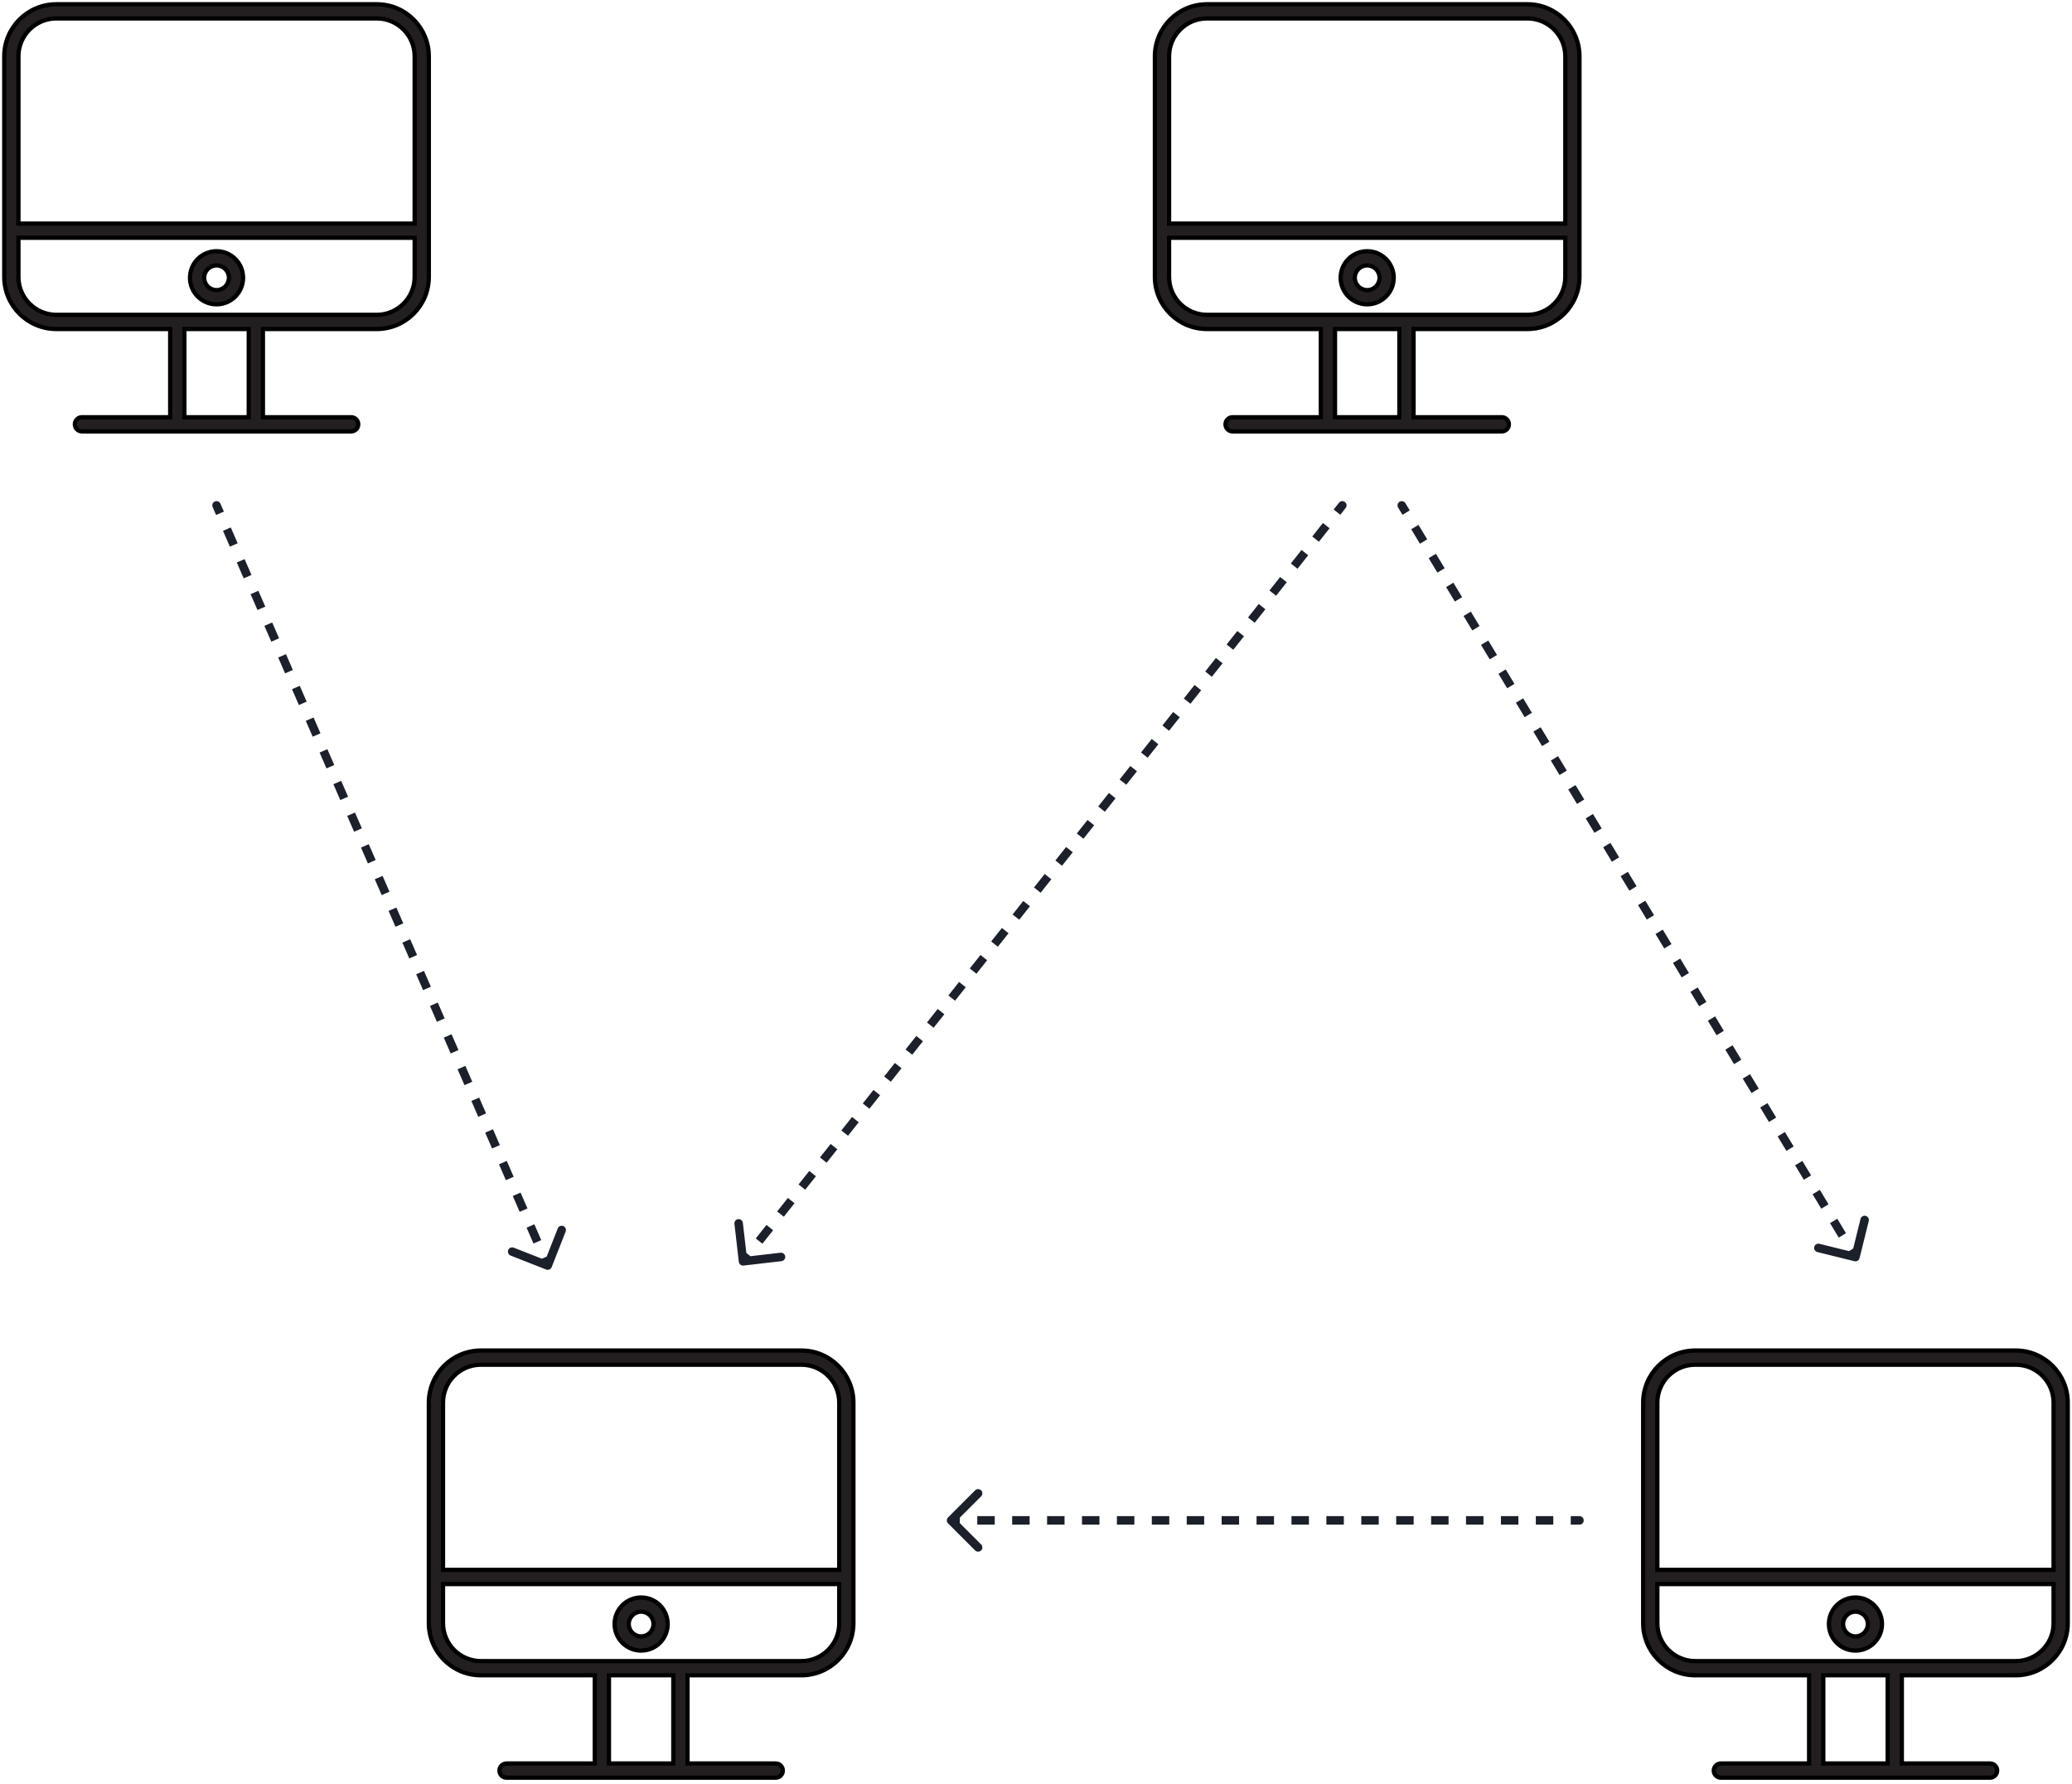 <?xml version="1.0"?>
<svg width="488" height="420" viewBox="0 0 488 420" fill="none" xmlns="http://www.w3.org/2000/svg"> <path d="M88.74 1H13.266C6.503 1 1 6.503 1 13.266V65.209C1 71.971 6.502 77.473 13.266 77.473H40.081V98.24H19.297C18.373 98.24 17.625 98.988 17.625 99.911C17.625 100.835 18.373 101.583 19.297 101.583H41.752H60.252H82.708C83.632 101.583 84.379 100.835 84.379 99.911C84.379 98.988 83.632 98.24 82.708 98.24H61.924V77.473H88.739C95.499 77.473 101 71.971 101 65.209V13.266C101.001 6.503 95.501 1 88.74 1ZM13.266 4.342H88.74C93.658 4.342 97.659 8.346 97.659 13.266V52.651H4.344V13.266C4.344 8.344 8.346 4.342 13.266 4.342ZM58.582 98.24H43.424V77.473H58.582V98.24ZM88.74 74.13H60.254H41.753H13.267C8.347 74.13 4.344 70.128 4.344 65.209V55.994H97.659V65.209C97.659 70.128 93.658 74.13 88.74 74.13Z" fill="#231F20" stroke="black"></path> <path d="M51.003 59.152C47.552 59.152 44.746 61.957 44.746 65.404C44.746 68.852 47.552 71.657 51.003 71.657C54.451 71.657 57.255 68.852 57.255 65.404C57.255 61.957 54.451 59.152 51.003 59.152ZM51.003 68.314C49.396 68.314 48.088 67.009 48.088 65.404C48.088 63.8 49.395 62.494 51.003 62.494C52.607 62.494 53.913 63.8 53.913 65.404C53.913 67.009 52.607 68.314 51.003 68.314Z" fill="#231F20" stroke="black"></path> <path d="M359.74 1H284.266C277.503 1 272 6.503 272 13.266V65.209C272 71.971 277.502 77.473 284.266 77.473H311.081V98.24H290.296C289.373 98.24 288.625 98.988 288.625 99.911C288.625 100.835 289.373 101.583 290.296 101.583H312.752H331.252H353.708C354.632 101.583 355.379 100.835 355.379 99.911C355.379 98.988 354.632 98.24 353.708 98.24H332.924V77.473H359.739C366.499 77.473 372 71.971 372 65.209V13.266C372.001 6.503 366.501 1 359.74 1ZM284.266 4.342H359.74C364.658 4.342 368.659 8.346 368.659 13.266V52.651H275.344V13.266C275.344 8.344 279.346 4.342 284.266 4.342ZM329.582 98.24H314.424V77.473H329.582V98.24ZM359.74 74.13H331.254H312.753H284.267C279.347 74.13 275.344 70.128 275.344 65.209V55.994H368.659V65.209C368.659 70.128 364.658 74.13 359.74 74.13Z" fill="#231F20" stroke="black"></path> <path d="M322.003 59.152C318.552 59.152 315.746 61.957 315.746 65.404C315.746 68.852 318.552 71.657 322.003 71.657C325.451 71.657 328.255 68.852 328.255 65.404C328.255 61.957 325.451 59.152 322.003 59.152ZM322.003 68.314C320.396 68.314 319.088 67.009 319.088 65.404C319.088 63.8 320.395 62.494 322.003 62.494C323.607 62.494 324.913 63.8 324.913 65.404C324.913 67.009 323.607 68.314 322.003 68.314Z" fill="#231F20" stroke="black"></path> <path d="M474.74 318H399.266C392.503 318 387 323.503 387 330.266V382.209C387 388.971 392.502 394.473 399.266 394.473H426.081V415.24H405.296C404.373 415.24 403.625 415.988 403.625 416.911C403.625 417.835 404.373 418.583 405.296 418.583H427.752H446.252H468.708C469.632 418.583 470.379 417.835 470.379 416.911C470.379 415.988 469.632 415.24 468.708 415.24H447.924V394.473H474.739C481.499 394.473 487 388.971 487 382.209V330.266C487.001 323.503 481.501 318 474.74 318ZM399.266 321.342H474.74C479.658 321.342 483.659 325.346 483.659 330.266V369.651H390.344V330.266C390.344 325.344 394.346 321.342 399.266 321.342ZM444.582 415.24H429.424V394.473H444.582V415.24ZM474.74 391.13H446.254H427.753H399.267C394.347 391.13 390.344 387.128 390.344 382.209V372.994H483.659V382.209C483.659 387.128 479.658 391.13 474.74 391.13Z" fill="#231F20" stroke="black"></path> <path d="M437.003 376.152C433.552 376.152 430.746 378.957 430.746 382.404C430.746 385.851 433.552 388.657 437.003 388.657C440.451 388.657 443.255 385.851 443.255 382.404C443.255 378.957 440.451 376.152 437.003 376.152ZM437.003 385.314C435.396 385.314 434.088 384.009 434.088 382.404C434.088 380.8 435.395 379.494 437.003 379.494C438.607 379.494 439.913 380.8 439.913 382.404C439.913 384.009 438.607 385.314 437.003 385.314Z" fill="#231F20" stroke="black"></path> <path d="M188.74 318H113.266C106.503 318 101 323.503 101 330.266V382.209C101 388.971 106.502 394.473 113.266 394.473H140.081V415.24H119.296C118.373 415.24 117.625 415.988 117.625 416.911C117.625 417.835 118.373 418.583 119.296 418.583H141.752H160.252H182.708C183.632 418.583 184.379 417.835 184.379 416.911C184.379 415.988 183.632 415.24 182.708 415.24H161.924V394.473H188.739C195.499 394.473 201 388.971 201 382.209V330.266C201.001 323.503 195.501 318 188.74 318ZM113.266 321.342H188.74C193.658 321.342 197.659 325.346 197.659 330.266V369.651H104.344V330.266C104.344 325.344 108.346 321.342 113.266 321.342ZM158.582 415.24H143.424V394.473H158.582V415.24ZM188.74 391.13H160.254H141.753H113.267C108.347 391.13 104.344 387.128 104.344 382.209V372.994H197.659V382.209C197.659 387.128 193.658 391.13 188.74 391.13Z" fill="#231F20" stroke="black"></path> <path d="M151.003 376.152C147.552 376.152 144.746 378.957 144.746 382.404C144.746 385.851 147.552 388.657 151.003 388.657C154.451 388.657 157.255 385.851 157.255 382.404C157.255 378.957 154.451 376.152 151.003 376.152ZM151.003 385.314C149.396 385.314 148.088 384.009 148.088 382.404C148.088 380.8 149.395 379.494 151.003 379.494C152.607 379.494 153.913 380.8 153.913 382.404C153.913 384.009 152.607 385.314 151.003 385.314Z" fill="#231F20" stroke="black"></path> <path d="M372 358.5C372.276 358.5 372.5 358.276 372.5 358C372.5 357.724 372.276 357.5 372 357.5V358.5ZM223.646 357.646C223.451 357.842 223.451 358.158 223.646 358.354L226.828 361.536C227.024 361.731 227.34 361.731 227.536 361.536C227.731 361.34 227.731 361.024 227.536 360.828L224.707 358L227.536 355.172C227.731 354.976 227.731 354.66 227.536 354.464C227.34 354.269 227.024 354.269 226.828 354.464L223.646 357.646ZM372 357.5H369.944V358.5H372V357.5ZM365.833 357.5H361.722V358.5H365.833V357.5ZM357.611 357.5H353.5V358.5H357.611V357.5ZM349.389 357.5H345.278V358.5H349.389V357.5ZM341.167 357.5H337.056V358.5H341.167V357.5ZM332.944 357.5H328.833V358.5H332.944V357.5ZM324.722 357.5H320.611V358.5H324.722V357.5ZM316.5 357.5H312.389V358.5H316.5V357.5ZM308.278 357.5H304.167V358.5H308.278V357.5ZM300.056 357.5H295.944V358.5H300.056V357.5ZM291.833 357.5H287.722V358.5H291.833V357.5ZM283.611 357.5H279.5V358.5H283.611V357.5ZM275.389 357.5H271.278V358.5H275.389V357.5ZM267.167 357.5H263.056V358.5H267.167V357.5ZM258.944 357.5H254.833V358.5H258.944V357.5ZM250.722 357.5H246.611V358.5H250.722V357.5ZM242.5 357.5H238.389V358.5H242.5V357.5ZM234.278 357.5H230.167V358.5H234.278V357.5ZM226.055 357.5H224V358.5H226.055V357.5ZM372 359C372.552 359 373 358.552 373 358C373 357.448 372.552 357 372 357V359ZM223.293 357.293C222.902 357.683 222.902 358.317 223.293 358.707L229.657 365.071C230.047 365.462 230.681 365.462 231.071 365.071C231.462 364.681 231.462 364.047 231.071 363.657L225.414 358L231.071 352.343C231.462 351.953 231.462 351.319 231.071 350.929C230.681 350.538 230.047 350.538 229.657 350.929L223.293 357.293ZM372 357H369.944V359H372V357ZM365.833 357H361.722V359H365.833V357ZM357.611 357H353.5V359H357.611V357ZM349.389 357H345.278V359H349.389V357ZM341.167 357H337.056V359H341.167V357ZM332.944 357H328.833V359H332.944V357ZM324.722 357H320.611V359H324.722V357ZM316.5 357H312.389V359H316.5V357ZM308.278 357H304.167V359H308.278V357ZM300.056 357H295.944V359H300.056V357ZM291.833 357H287.722V359H291.833V357ZM283.611 357H279.5V359H283.611V357ZM275.389 357H271.278V359H275.389V357ZM267.167 357H263.056V359H267.167V357ZM258.944 357H254.833V359H258.944V357ZM250.722 357H246.611V359H250.722V357ZM242.5 357H238.389V359H242.5V357ZM234.278 357H230.167V359H234.278V357ZM226.055 357H224V359H226.055V357Z" fill="#1B202B"></path> <path d="M330.573 118.742C330.43 118.505 330.123 118.429 329.886 118.572C329.65 118.715 329.574 119.022 329.716 119.258L330.573 118.742ZM436.88 296.485C437.148 296.552 437.419 296.388 437.485 296.12L438.565 291.751C438.631 291.483 438.468 291.212 438.199 291.146C437.931 291.08 437.66 291.243 437.594 291.511L436.635 295.395L432.751 294.435C432.483 294.369 432.212 294.532 432.146 294.801C432.08 295.069 432.243 295.34 432.511 295.406L436.88 296.485ZM329.716 119.258L330.744 120.96L331.6 120.444L330.573 118.742L329.716 119.258ZM332.799 124.364L334.854 127.768L335.71 127.251L333.655 123.847L332.799 124.364ZM336.909 131.172L338.964 134.576L339.82 134.059L337.765 130.655L336.909 131.172ZM341.019 137.98L343.073 141.383L343.93 140.867L341.875 137.463L341.019 137.98ZM345.128 144.787L347.183 148.191L348.039 147.674L345.984 144.27L345.128 144.787ZM349.238 151.595L351.293 154.999L352.149 154.482L350.094 151.078L349.238 151.595ZM353.348 158.403L355.403 161.806L356.259 161.29L354.204 157.886L353.348 158.403ZM357.458 165.21L359.513 168.614L360.369 168.097L358.314 164.694L357.458 165.21ZM361.568 172.018L363.623 175.422L364.479 174.905L362.424 171.501L361.568 172.018ZM365.677 178.826L367.732 182.23L368.588 181.713L366.534 178.309L365.677 178.826ZM369.787 185.633L371.842 189.037L372.698 188.52L370.643 185.117L369.787 185.633ZM373.897 192.441L375.952 195.845L376.808 195.328L374.753 191.924L373.897 192.441ZM378.007 199.249L380.062 202.653L380.918 202.136L378.863 198.732L378.007 199.249ZM382.117 206.056L384.172 209.46L385.028 208.943L382.973 205.54L382.117 206.056ZM386.227 212.864L388.281 216.268L389.138 215.751L387.083 212.347L386.227 212.864ZM390.336 219.672L392.391 223.076L393.247 222.559L391.192 219.155L390.336 219.672ZM394.446 226.48L396.501 229.883L397.357 229.367L395.302 225.963L394.446 226.48ZM398.556 233.287L400.611 236.691L401.467 236.174L399.412 232.77L398.556 233.287ZM402.666 240.095L404.721 243.499L405.577 242.982L403.522 239.578L402.666 240.095ZM406.776 246.903L408.831 250.306L409.687 249.79L407.632 246.386L406.776 246.903ZM410.885 253.71L412.94 257.114L413.796 256.597L411.742 253.193L410.885 253.71ZM414.995 260.518L417.05 263.922L417.906 263.405L415.851 260.001L414.995 260.518ZM419.105 267.326L421.16 270.729L422.016 270.213L419.961 266.809L419.105 267.326ZM423.215 274.133L425.27 277.537L426.126 277.02L424.071 273.616L423.215 274.133ZM427.325 280.941L429.38 284.345L430.236 283.828L428.181 280.424L427.325 280.941ZM431.435 287.749L433.49 291.153L434.346 290.636L432.291 287.232L431.435 287.749ZM435.544 294.556L436.572 296.258L437.428 295.742L436.401 294.04L435.544 294.556ZM331.001 118.483C330.715 118.01 330.101 117.858 329.628 118.144C329.155 118.429 329.003 119.044 329.288 119.517L331.001 118.483ZM436.76 296.971C437.296 297.103 437.838 296.776 437.971 296.24L440.13 287.503C440.262 286.967 439.935 286.425 439.399 286.292C438.863 286.16 438.321 286.487 438.188 287.023L436.269 294.789L428.503 292.87C427.967 292.738 427.425 293.065 427.292 293.601C427.16 294.137 427.487 294.679 428.023 294.812L436.76 296.971ZM329.288 119.517L330.316 121.219L332.028 120.185L331.001 118.483L329.288 119.517ZM332.371 124.623L334.426 128.026L336.138 126.993L334.083 123.589L332.371 124.623ZM336.481 131.43L338.536 134.834L340.248 133.8L338.193 130.397L336.481 131.43ZM340.59 138.238L342.645 141.642L344.358 140.608L342.303 137.204L340.59 138.238ZM344.7 145.046L346.755 148.45L348.467 147.416L346.412 144.012L344.7 145.046ZM348.81 151.853L350.865 155.257L352.577 154.224L350.522 150.82L348.81 151.853ZM352.92 158.661L354.975 162.065L356.687 161.031L354.632 157.627L352.92 158.661ZM357.03 165.469L359.085 168.873L360.797 167.839L358.742 164.435L357.03 165.469ZM361.14 172.276L363.194 175.68L364.907 174.647L362.852 171.243L361.14 172.276ZM365.249 179.084L367.304 182.488L369.017 181.454L366.962 178.05L365.249 179.084ZM369.359 185.892L371.414 189.296L373.126 188.262L371.071 184.858L369.359 185.892ZM373.469 192.7L375.524 196.103L377.236 195.07L375.181 191.666L373.469 192.7ZM377.579 199.507L379.634 202.911L381.346 201.877L379.291 198.474L377.579 199.507ZM381.689 206.315L383.744 209.719L385.456 208.685L383.401 205.281L381.689 206.315ZM385.799 213.123L387.853 216.526L389.566 215.493L387.511 212.089L385.799 213.123ZM389.908 219.93L391.963 223.334L393.675 222.3L391.621 218.897L389.908 219.93ZM394.018 226.738L396.073 230.142L397.785 229.108L395.73 225.704L394.018 226.738ZM398.128 233.546L400.183 236.949L401.895 235.916L399.84 232.512L398.128 233.546ZM402.238 240.353L404.293 243.757L406.005 242.723L403.95 239.32L402.238 240.353ZM406.348 247.161L408.403 250.565L410.115 249.531L408.06 246.127L406.348 247.161ZM410.457 253.969L412.512 257.373L414.225 256.339L412.17 252.935L410.457 253.969ZM414.567 260.776L416.622 264.18L418.334 263.147L416.279 259.743L414.567 260.776ZM418.677 267.584L420.732 270.988L422.444 269.954L420.389 266.55L418.677 267.584ZM422.787 274.392L424.842 277.796L426.554 276.762L424.499 273.358L422.787 274.392ZM426.897 281.199L428.952 284.603L430.664 283.57L428.609 280.166L426.897 281.199ZM431.007 288.007L433.061 291.411L434.774 290.377L432.719 286.973L431.007 288.007ZM435.116 294.815L436.144 296.517L437.856 295.483L436.829 293.781L435.116 294.815Z" fill="#1B202B"></path> <path d="M316.536 119.311C316.708 119.094 316.672 118.78 316.455 118.608C316.239 118.437 315.924 118.473 315.753 118.689L316.536 119.311ZM174.503 297.057C174.535 297.332 174.783 297.528 175.057 297.497L179.528 296.98C179.802 296.949 179.999 296.701 179.967 296.426C179.935 296.152 179.687 295.955 179.413 295.987L175.439 296.446L174.98 292.472C174.949 292.198 174.701 292.001 174.426 292.033C174.152 292.065 173.955 292.313 173.987 292.587L174.503 297.057ZM315.753 118.689L314.493 120.279L315.276 120.9L316.536 119.311L315.753 118.689ZM311.972 123.457L309.452 126.636L310.235 127.257L312.756 124.079L311.972 123.457ZM306.931 129.814L304.411 132.993L305.194 133.614L307.715 130.436L306.931 129.814ZM301.89 136.171L299.37 139.35L300.153 139.971L302.674 136.793L301.89 136.171ZM296.849 142.529L294.329 145.707L295.113 146.329L297.633 143.15L296.849 142.529ZM291.809 148.886L289.288 152.064L290.072 152.686L292.592 149.507L291.809 148.886ZM286.768 155.243L284.247 158.421L285.031 159.043L287.551 155.864L286.768 155.243ZM281.727 161.6L279.206 164.779L279.99 165.4L282.51 162.221L281.727 161.6ZM276.686 167.957L274.166 171.136L274.949 171.757L277.47 168.579L276.686 167.957ZM271.645 174.314L269.125 177.493L269.908 178.114L272.429 174.936L271.645 174.314ZM266.604 180.671L264.084 183.85L264.867 184.471L267.388 181.293L266.604 180.671ZM261.563 187.029L259.043 190.207L259.826 190.829L262.347 187.65L261.563 187.029ZM256.522 193.386L254.002 196.564L254.786 197.186L257.306 194.007L256.522 193.386ZM251.482 199.743L248.961 202.921L249.745 203.543L252.265 200.364L251.482 199.743ZM246.441 206.1L243.92 209.279L244.704 209.9L247.224 206.721L246.441 206.1ZM241.4 212.457L238.879 215.636L239.663 216.257L242.183 213.078L241.4 212.457ZM236.359 218.814L233.839 221.993L234.622 222.614L237.143 219.436L236.359 218.814ZM231.318 225.171L228.798 228.35L229.581 228.971L232.102 225.793L231.318 225.171ZM226.277 231.529L223.757 234.707L224.54 235.329L227.061 232.15L226.277 231.529ZM221.236 237.886L218.716 241.064L219.499 241.686L222.02 238.507L221.236 237.886ZM216.195 244.243L213.675 247.421L214.459 248.043L216.979 244.864L216.195 244.243ZM211.155 250.6L208.634 253.779L209.418 254.4L211.938 251.221L211.155 250.6ZM206.114 256.957L203.593 260.136L204.377 260.757L206.897 257.579L206.114 256.957ZM201.073 263.314L198.552 266.493L199.336 267.114L201.856 263.936L201.073 263.314ZM196.032 269.672L193.511 272.85L194.295 273.471L196.815 270.293L196.032 269.672ZM190.991 276.029L188.471 279.207L189.254 279.829L191.775 276.65L190.991 276.029ZM185.95 282.386L183.43 285.564L184.213 286.186L186.734 283.007L185.95 282.386ZM180.909 288.743L178.389 291.922L179.172 292.543L181.693 289.364L180.909 288.743ZM175.868 295.1L174.608 296.689L175.392 297.311L176.652 295.721L175.868 295.1ZM316.928 119.621C317.271 119.189 317.199 118.56 316.766 118.216C316.333 117.873 315.704 117.946 315.361 118.379L316.928 119.621ZM174.007 297.115C174.07 297.663 174.566 298.057 175.115 297.993L184.055 296.961C184.604 296.898 184.997 296.401 184.934 295.853C184.871 295.304 184.375 294.911 183.826 294.974L175.879 295.892L174.961 287.945C174.898 287.396 174.401 287.003 173.853 287.066C173.304 287.129 172.911 287.625 172.974 288.174L174.007 297.115ZM315.361 118.379L314.101 119.968L315.668 121.211L316.928 119.621L315.361 118.379ZM311.58 123.147L309.06 126.325L310.627 127.568L313.147 124.389L311.58 123.147ZM306.539 129.504L304.019 132.682L305.586 133.925L308.107 130.746L306.539 129.504ZM301.499 135.861L298.978 139.039L300.545 140.282L303.066 137.103L301.499 135.861ZM296.458 142.218L293.937 145.397L295.504 146.639L298.025 143.461L296.458 142.218ZM291.417 148.575L288.896 151.754L290.463 152.996L292.984 149.818L291.417 148.575ZM286.376 154.932L283.855 158.111L285.423 159.353L287.943 156.175L286.376 154.932ZM281.335 161.289L278.815 164.468L280.382 165.711L282.902 162.532L281.335 161.289ZM276.294 167.647L273.774 170.825L275.341 172.068L277.861 168.889L276.294 167.647ZM271.253 174.004L268.733 177.182L270.3 178.425L272.82 175.246L271.253 174.004ZM266.212 180.361L263.692 183.539L265.259 184.782L267.78 181.603L266.212 180.361ZM261.172 186.718L258.651 189.897L260.218 191.139L262.739 187.961L261.172 186.718ZM256.131 193.075L253.61 196.254L255.177 197.496L257.698 194.318L256.131 193.075ZM251.09 199.432L248.569 202.611L250.136 203.853L252.657 200.675L251.09 199.432ZM246.049 205.789L243.529 208.968L245.096 210.211L247.616 207.032L246.049 205.789ZM241.008 212.147L238.488 215.325L240.055 216.568L242.575 213.389L241.008 212.147ZM235.967 218.504L233.447 221.682L235.014 222.925L237.534 219.746L235.967 218.504ZM230.926 224.861L228.406 228.039L229.973 229.282L232.493 226.103L230.926 224.861ZM225.885 231.218L223.365 234.397L224.932 235.639L227.453 232.461L225.885 231.218ZM220.845 237.575L218.324 240.754L219.891 241.996L222.412 238.818L220.845 237.575ZM215.804 243.932L213.283 247.111L214.85 248.353L217.371 245.175L215.804 243.932ZM210.763 250.289L208.242 253.468L209.809 254.711L212.33 251.532L210.763 250.289ZM205.722 256.647L203.201 259.825L204.769 261.068L207.289 257.889L205.722 256.647ZM200.681 263.004L198.161 266.182L199.728 267.425L202.248 264.246L200.681 263.004ZM195.64 269.361L193.12 272.539L194.687 273.782L197.207 270.603L195.64 269.361ZM190.599 275.718L188.079 278.897L189.646 280.139L192.166 276.961L190.599 275.718ZM185.558 282.075L183.038 285.254L184.605 286.496L187.125 283.318L185.558 282.075ZM180.517 288.432L177.997 291.611L179.564 292.854L182.085 289.675L180.517 288.432ZM175.477 294.789L174.216 296.379L175.784 297.621L177.044 296.032L175.477 294.789Z" fill="#1B202B"></path> <path d="M51.458 118.8C51.348 118.547 51.053 118.431 50.8 118.542C50.547 118.652 50.431 118.947 50.542 119.2L51.458 118.8ZM128.817 298.465C129.074 298.566 129.364 298.44 129.465 298.183L131.111 293.995C131.212 293.738 131.086 293.447 130.829 293.346C130.572 293.245 130.282 293.372 130.181 293.629L128.718 297.352L124.995 295.889C124.738 295.788 124.447 295.914 124.346 296.171C124.245 296.428 124.372 296.718 124.629 296.819L128.817 298.465ZM50.542 119.2L51.354 121.064L52.271 120.665L51.458 118.8L50.542 119.2ZM52.979 124.793L54.604 128.523L55.521 128.123L53.896 124.394L52.979 124.793ZM56.229 132.252L57.854 135.981L58.771 135.582L57.146 131.852L56.229 132.252ZM59.479 139.71L61.104 143.439L62.021 143.04L60.396 139.311L59.479 139.71ZM62.729 147.168L64.354 150.898L65.271 150.498L63.646 146.769L62.729 147.168ZM65.979 154.627L67.604 158.356L68.521 157.957L66.896 154.227L65.979 154.627ZM69.229 162.085L70.854 165.814L71.771 165.415L70.146 161.686L69.229 162.085ZM72.479 169.543L74.104 173.273L75.021 172.873L73.396 169.144L72.479 169.543ZM75.729 177.002L77.354 180.731L78.271 180.332L76.646 176.602L75.729 177.002ZM78.979 184.46L80.604 188.189L81.521 187.79L79.896 184.061L78.979 184.46ZM82.229 191.918L83.854 195.648L84.771 195.248L83.146 191.519L82.229 191.918ZM85.479 199.377L87.104 203.106L88.021 202.707L86.396 198.977L85.479 199.377ZM88.729 206.835L90.354 210.564L91.271 210.165L89.646 206.436L88.729 206.835ZM91.979 214.294L93.604 218.023L94.521 217.623L92.896 213.894L91.979 214.294ZM95.229 221.752L96.854 225.481L97.771 225.082L96.146 221.352L95.229 221.752ZM98.479 229.21L100.104 232.939L101.021 232.54L99.396 228.811L98.479 229.21ZM101.729 236.669L103.354 240.398L104.271 239.998L102.646 236.269L101.729 236.669ZM104.979 244.127L106.604 247.856L107.521 247.457L105.896 243.727L104.979 244.127ZM108.229 251.585L109.854 255.314L110.771 254.915L109.146 251.186L108.229 251.585ZM111.479 259.044L113.104 262.773L114.021 262.373L112.396 258.644L111.479 259.044ZM114.729 266.502L116.354 270.231L117.271 269.832L115.646 266.102L114.729 266.502ZM117.979 273.96L119.604 277.689L120.521 277.29L118.896 273.561L117.979 273.96ZM121.229 281.419L122.854 285.148L123.771 284.748L122.146 281.019L121.229 281.419ZM124.479 288.877L126.104 292.606L127.021 292.207L125.396 288.477L124.479 288.877ZM127.729 296.335L128.542 298.2L129.458 297.8L128.646 295.936L127.729 296.335ZM51.917 118.601C51.696 118.094 51.107 117.863 50.6 118.083C50.094 118.304 49.863 118.893 50.083 119.399L51.917 118.601ZM128.634 298.931C129.148 299.133 129.729 298.88 129.931 298.366L133.223 289.989C133.425 289.475 133.172 288.895 132.658 288.693C132.144 288.491 131.563 288.744 131.361 289.258L128.435 296.704L120.989 293.777C120.475 293.575 119.895 293.828 119.693 294.342C119.491 294.856 119.744 295.437 120.258 295.639L128.634 298.931ZM50.083 119.399L50.896 121.264L52.729 120.465L51.917 118.601L50.083 119.399ZM52.521 124.993L54.146 128.722L55.979 127.923L54.354 124.194L52.521 124.993ZM55.771 132.452L57.396 136.181L59.229 135.382L57.604 131.653L55.771 132.452ZM59.021 139.91L60.646 143.639L62.479 142.84L60.854 139.111L59.021 139.91ZM62.271 147.368L63.896 151.097L65.729 150.298L64.104 146.569L62.271 147.368ZM65.521 154.827L67.146 158.556L68.979 157.757L67.354 154.028L65.521 154.827ZM68.771 162.285L70.396 166.014L72.229 165.215L70.604 161.486L68.771 162.285ZM72.021 169.743L73.646 173.472L75.479 172.673L73.854 168.944L72.021 169.743ZM75.271 177.202L76.896 180.931L78.729 180.132L77.104 176.403L75.271 177.202ZM78.521 184.66L80.146 188.389L81.979 187.59L80.354 183.861L78.521 184.66ZM81.771 192.118L83.396 195.847L85.229 195.048L83.604 191.319L81.771 192.118ZM85.021 199.577L86.646 203.306L88.479 202.507L86.854 198.778L85.021 199.577ZM88.271 207.035L89.896 210.764L91.729 209.965L90.104 206.236L88.271 207.035ZM91.521 214.493L93.146 218.222L94.979 217.423L93.354 213.694L91.521 214.493ZM94.771 221.952L96.396 225.681L98.229 224.882L96.604 221.153L94.771 221.952ZM98.021 229.41L99.646 233.139L101.479 232.34L99.854 228.611L98.021 229.41ZM101.271 236.868L102.896 240.597L104.729 239.798L103.104 236.069L101.271 236.868ZM104.521 244.327L106.146 248.056L107.979 247.257L106.354 243.528L104.521 244.327ZM107.771 251.785L109.396 255.514L111.229 254.715L109.604 250.986L107.771 251.785ZM111.021 259.243L112.646 262.972L114.479 262.173L112.854 258.444L111.021 259.243ZM114.271 266.702L115.896 270.431L117.729 269.632L116.104 265.903L114.271 266.702ZM117.521 274.16L119.146 277.889L120.979 277.09L119.354 273.361L117.521 274.16ZM120.771 281.618L122.396 285.347L124.229 284.548L122.604 280.819L120.771 281.618ZM124.021 289.077L125.646 292.806L127.479 292.007L125.854 288.278L124.021 289.077ZM127.271 296.535L128.083 298.399L129.917 297.601L129.104 295.736L127.271 296.535Z" fill="#1B202B"></path> </svg> 